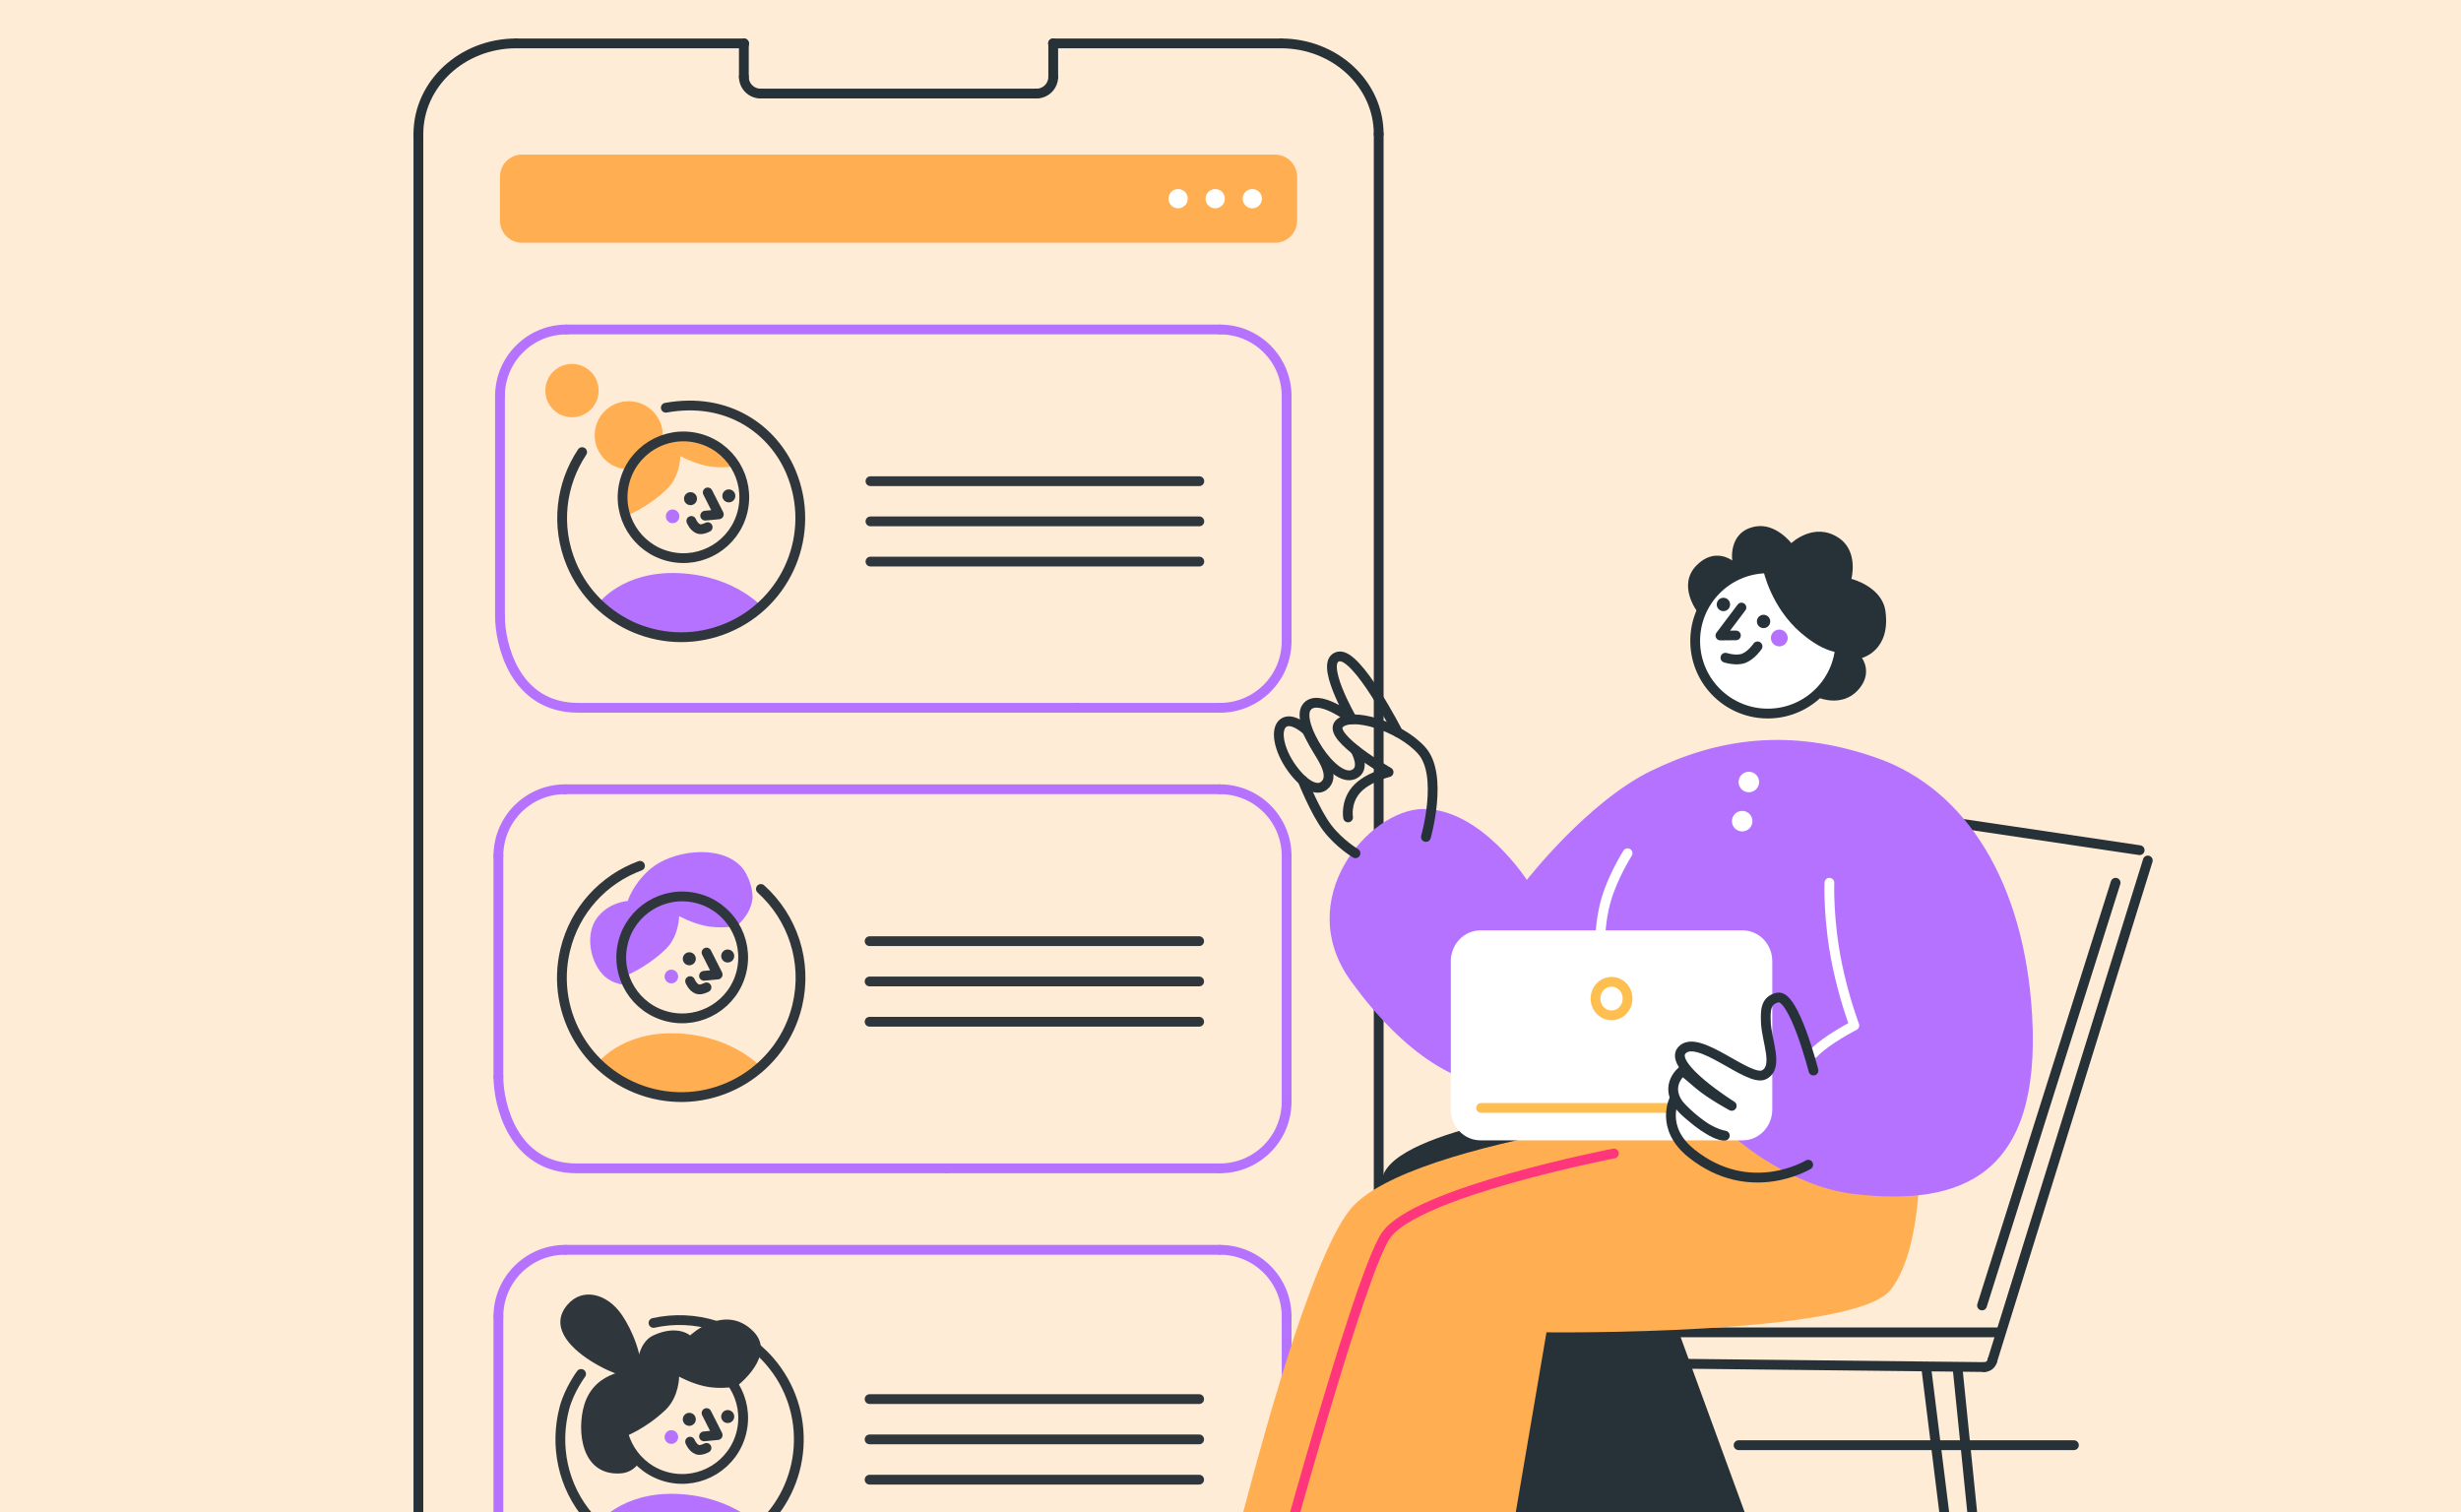 <svg xmlns="http://www.w3.org/2000/svg" xmlns:xlink="http://www.w3.org/1999/xlink" xmlns:xodm="http://www.corel.com/coreldraw/odm/2003" xml:space="preserve" width="142.283mm" height="87.44mm" style="shape-rendering:geometricPrecision; text-rendering:geometricPrecision; image-rendering:optimizeQuality; fill-rule:evenodd; clip-rule:evenodd" viewBox="0 0 2310.36 1419.83"> <defs>  <style type="text/css">   <![CDATA[    .str3 {stroke:#2F373D;stroke-width:9.19;stroke-linecap:round;stroke-linejoin:round;stroke-miterlimit:22.926}    .str2 {stroke:#2F373D;stroke-width:9.19;stroke-linecap:round;stroke-linejoin:round;stroke-miterlimit:22.926}    .str1 {stroke:#B472FF;stroke-width:9.19;stroke-linecap:round;stroke-linejoin:round;stroke-miterlimit:22.926}    .str6 {stroke:#2F373D;stroke-width:9.19;stroke-linecap:round;stroke-linejoin:round;stroke-miterlimit:22.926}    .str5 {stroke:#2F373D;stroke-width:9.19;stroke-linecap:round;stroke-linejoin:round;stroke-miterlimit:22.926}    .str4 {stroke:#B472FF;stroke-width:9.19;stroke-linecap:round;stroke-linejoin:round;stroke-miterlimit:22.926}    .str10 {stroke:#2F373D;stroke-width:9.19;stroke-linecap:round;stroke-linejoin:round;stroke-miterlimit:22.926}    .str9 {stroke:#2F373D;stroke-width:9.19;stroke-linecap:round;stroke-linejoin:round;stroke-miterlimit:22.926}    .str8 {stroke:#B472FF;stroke-width:9.19;stroke-linecap:round;stroke-linejoin:round;stroke-miterlimit:22.926}    .str0 {stroke:#263138;stroke-width:9.19;stroke-linecap:round;stroke-linejoin:round;stroke-miterlimit:10}    .str7 {stroke:#263138;stroke-width:9.19;stroke-linecap:round;stroke-linejoin:round;stroke-miterlimit:10}    .str11 {stroke:#263138;stroke-width:9.19;stroke-linecap:round;stroke-linejoin:round;stroke-miterlimit:10}    .str12 {stroke:#FF367C;stroke-width:9.19;stroke-linecap:round;stroke-linejoin:round;stroke-miterlimit:10}    .str15 {stroke:#FFBF50;stroke-width:9.19;stroke-linecap:round;stroke-linejoin:round;stroke-miterlimit:10}    .str13 {stroke:white;stroke-width:9.19;stroke-linecap:round;stroke-linejoin:round;stroke-miterlimit:10}    .str14 {stroke:#263138;stroke-width:9.05;stroke-linecap:round;stroke-linejoin:round;stroke-miterlimit:10}    .fil7 {fill:none}    .fil3 {fill:none;fill-rule:nonzero}    .fil0 {fill:#FFECD6}    .fil6 {fill:#263138;fill-rule:nonzero}    .fil5 {fill:#2F373D;fill-rule:nonzero}    .fil4 {fill:#B472FF;fill-rule:nonzero}    .fil1 {fill:#FFAE52;fill-rule:nonzero}    .fil2 {fill:white;fill-rule:nonzero}   ]]>  </style>   <clipPath id="id0">    <path d="M-0 1419.83l2310.36 0 0 -1419.83 -2310.36 0 0 1419.83z"></path>   </clipPath> </defs> <g id="Camada_x0020_1">    <polygon class="fil0" points="-0,1419.83 2310.36,1419.83 2310.36,0 -0,0 "></polygon>  <g style="clip-path:url(#id0)">   <g id="_1884271976656">    <g>     <path id="_1" class="fil1" d="M469.38 165.84c0,-11.43 9.27,-20.69 20.69,-20.69l706.93 0c11.43,0 20.69,9.26 20.69,20.69l0 41.38c0,11.43 -9.27,20.69 -20.69,20.69l-706.93 0c-11.43,0 -20.69,-9.26 -20.69,-20.69l0 -41.38z"></path>     <path class="fil2" d="M1096.98 186.53c0,-4.99 4.05,-9.04 9.04,-9.04 4.99,0 9.03,4.04 9.03,9.04 0,4.99 -4.04,9.04 -9.03,9.04 -4.99,0 -9.04,-4.05 -9.04,-9.04z"></path>     <path class="fil2" d="M1131.8 186.53c0,-4.99 4.05,-9.04 9.04,-9.04 4.99,0 9.03,4.04 9.03,9.04 0,4.99 -4.05,9.04 -9.03,9.04 -4.99,0 -9.04,-4.05 -9.04,-9.04z"></path>     <path class="fil2" d="M1166.62 186.53c0,-4.99 4.05,-9.04 9.04,-9.04 4.99,0 9.03,4.04 9.03,9.04 0,4.99 -4.05,9.04 -9.03,9.04 -4.99,0 -9.04,-4.05 -9.04,-9.04z"></path>     <path class="fil3 str0" d="M484.55 40.73c-50.68,0 -91.77,38.12 -91.77,85.14"></path>     <line class="fil3 str0" x1="392.78" y1="125.87" x2="392.78" y2="1624.79"></line>     <path class="fil3 str0" d="M392.78 1624.79c0,47.02 41.08,85.14 91.77,85.14"></path>     <line class="fil3 str0" x1="484.55" y1="1709.93" x2="1202.53" y2="1709.93"></line>     <line class="fil3 str0" x1="1294.3" y1="1624.79" x2="1294.3" y2="125.87"></line>     <path class="fil3 str0" d="M1294.3 125.87c0,-47.02 -41.08,-85.14 -91.76,-85.14"></path>     <line class="fil3 str0" x1="1202.53" y1="40.73" x2="988.6" y2="40.73"></line>     <path class="fil3 str0" d="M988.6 40.73c0.02,0.3 0.14,0.56 0.14,0.87"></path>     <line class="fil3 str0" x1="988.75" y1="41.6" x2="988.75" y2="72.14"></line>     <path class="fil3 str0" d="M988.75 72.14c0,8.67 -7.03,15.7 -15.7,15.7"></path>     <line class="fil3 str0" x1="973.04" y1="87.84" x2="714.03" y2="87.84"></line>     <path class="fil3 str0" d="M714.03 87.84c-8.68,0 -15.7,-7.03 -15.71,-15.7"></path>     <line class="fil3 str0" x1="698.32" y1="72.14" x2="698.32" y2="41.6"></line>     <path class="fil3 str0" d="M698.32 41.6c0,-0.31 0.13,-0.56 0.15,-0.87"></path>     <line class="fil3 str0" x1="698.47" y1="40.73" x2="484.55" y2="40.73"></line>     <g>      <line class="fil3 str1" x1="1011.3" y1="664.49" x2="1145.34" y2="664.49"></line>      <path class="fil3 str1" d="M1145.34 664.49c34.53,0 62.52,-27.99 62.52,-62.52"></path>      <line class="fil3 str1" x1="1207.87" y1="601.97" x2="1207.87" y2="371.85"></line>      <path class="fil3 str1" d="M1207.87 371.85c0,-34.53 -27.99,-62.52 -62.52,-62.52"></path>      <line class="fil3 str1" x1="1145.34" y1="309.32" x2="531.91" y2="309.32"></line>      <path class="fil3 str1" d="M531.91 309.32c-34.54,0 -62.53,27.99 -62.53,62.52"></path>      <line class="fil3 str1" x1="469.38" y1="371.85" x2="469.38" y2="578.56"></line>      <path class="fil3 str1" d="M469.38 578.56c0,24.68 12.88,85.93 73.54,85.93 104.31,0 420.68,0 468.38,0"></path>      <path class="fil1" d="M558.29 408.63c0,-17.65 14.31,-31.95 31.95,-31.95 17.64,0 31.95,14.31 31.95,31.95 0,17.65 -14.31,31.95 -31.95,31.95 -17.65,0 -31.95,-14.31 -31.95,-31.95z"></path>      <path class="fil1" d="M511.96 366.69c0,-13.82 11.21,-25.03 25.02,-25.03 13.82,0 25.02,11.21 25.02,25.03 0,13.82 -11.21,25.03 -25.02,25.03 -13.82,0 -25.02,-11.21 -25.02,-25.03z"></path>      <path class="fil4" d="M562.01 566.31c0,0 22.45,-30.51 75.04,-28.25 53.27,2.29 79.17,32.52 79.17,32.52 0,0 -45.36,29.09 -79.63,25.84 -34.28,-3.24 -74.58,-30.11 -74.58,-30.11l0 -0.01z"></path>      <path class="fil1" d="M638.71 428.15c0,0 0,19.03 -12.76,31.18 -18.81,17.9 -37.85,24.87 -37.85,24.87 0,0 -15.63,-49.53 29.22,-71.04 44.72,-21.44 75.51,23.94 75.51,23.94 0,0 -14.39,3.65 -30.91,-0.08 -12.16,-2.75 -23.21,-8.87 -23.21,-8.87l0 -0z"></path>      <path class="fil3 str2" d="M546.5 424.44c-20.01,30.09 -25.09,69.3 -10.1,105.13 23.83,56.95 89.3,83.8 146.25,59.97 56.95,-23.82 83.8,-89.3 59.97,-146.25 -16.38,-39.14 -58.4,-71.22 -117.56,-60.51"></path>      <path class="fil3 str2" d="M697.15 480.1c7.32,-30.68 -11.62,-61.49 -42.31,-68.81 -30.68,-7.32 -61.49,11.62 -68.81,42.31 -7.31,30.68 11.62,61.49 42.31,68.81 30.68,7.32 61.49,-11.62 68.81,-42.31l0 0z"></path>      <path class="fil4" d="M637.78 485.36c0.35,-3.54 -2.21,-6.68 -5.71,-7.03 -3.5,-0.34 -6.62,2.25 -6.97,5.79 -0.35,3.54 2.22,6.68 5.71,7.03 3.5,0.34 6.62,-2.25 6.96,-5.79l0.01 0z"></path>      <path class="fil5" d="M654.32 468.73c0.33,-3.35 -2.13,-6.34 -5.49,-6.66 -3.35,-0.33 -6.33,2.13 -6.66,5.48 -0.33,3.35 2.13,6.34 5.48,6.67 3.35,0.33 6.34,-2.13 6.67,-5.48z"></path>      <path class="fil5" d="M690.3 466.14c0.33,-3.35 -2.13,-6.34 -5.49,-6.67 -3.35,-0.33 -6.34,2.13 -6.66,5.48 -0.33,3.35 2.13,6.34 5.49,6.66 3.35,0.33 6.34,-2.13 6.66,-5.48z"></path>      <polyline class="fil3 str2" points="664.4,462.29 674.82,482.88 662.03,484.1 "></polyline>      <path class="fil3 str2" d="M649 489.06c0,0 2.28,5.84 6.88,7.51 3.21,1.16 8.47,-1.68 8.47,-1.68"></path>      <g>       <line class="fil3 str3" x1="817.17" y1="451.73" x2="1125.92" y2="451.73"></line>       <line class="fil3 str3" x1="817.17" y1="489.47" x2="1125.92" y2="489.47"></line>       <line class="fil3 str3" x1="817.17" y1="527.21" x2="1125.92" y2="527.21"></line>      </g>     </g>     <g>      <line class="fil3 str4" x1="888.75" y1="1096.86" x2="1145.21" y2="1096.86"></line>      <path class="fil3 str4" d="M1145.21 1096.86c34.61,0 62.66,-28.05 62.66,-62.65"></path>      <line class="fil3 str4" x1="1207.87" y1="1034.21" x2="1207.87" y2="803.62"></line>      <path class="fil3 str4" d="M1207.87 803.62c0,-34.6 -28.05,-62.65 -62.66,-62.65"></path>      <line class="fil3 str4" x1="1145.21" y1="740.97" x2="530.54" y2="740.97"></line>      <path class="fil3 str4" d="M530.54 740.97c-34.61,0 -62.66,28.05 -62.66,62.65"></path>      <line class="fil3 str4" x1="467.89" y1="803.62" x2="467.89" y2="1010.76"></line>      <path class="fil3 str4" d="M467.89 1010.76c0,24.73 12.9,86.11 73.68,86.11 104.52,0 299.38,0 347.17,0"></path>      <path class="fil1" d="M560.71 998.49c0,0 22.49,-30.58 75.19,-28.32 53.38,2.29 79.33,32.58 79.33,32.58 0,0 -45.45,29.15 -79.79,25.9 -34.35,-3.25 -74.72,-30.17 -74.72,-30.17l0 0z"></path>      <path class="fil4" d="M637.55 860.04c0,0 0,19.07 -12.79,31.24 -18.85,17.94 -37.92,24.93 -37.92,24.93l3.58 8.78c0,0 -15.14,0.37 -25.01,-10.61 -12.16,-13.54 -15.41,-37.87 -5.5,-51.85 11.18,-15.79 29.44,-16.67 29.44,-16.67 0,0 4.63,-15.86 21.1,-30.01 19.88,-17.09 63.74,-23.66 84.44,-3.18 8.33,8.23 12.69,24.11 11.36,32.43 -2.33,14.62 -14.46,23.92 -14.46,23.92 0,0 -14.42,3.66 -30.97,-0.08 -12.19,-2.76 -23.26,-8.89 -23.26,-8.89l0 0.01z"></path>      <polygon class="fil4" points="585.85,823.54 592.11,851.88 "></polygon>      <path class="fil3 str5" d="M600.84 812.83c-33.97,12.54 -61.23,41.28 -70.26,79.14 -14.35,60.16 22.8,120.57 82.96,134.92 60.17,14.35 120.58,-22.8 134.92,-82.96 9.86,-41.35 -4.61,-82.82 -34.15,-109.37"></path>      <path class="fil3 str5" d="M696.11 912.1c7.33,-30.74 -11.65,-61.61 -42.4,-68.95 -30.74,-7.33 -61.61,11.65 -68.94,42.4 -7.33,30.74 11.65,61.61 42.4,68.94 30.74,7.33 61.61,-11.65 68.95,-42.4z"></path>      <path class="fil4" d="M636.62 917.37c0.35,-3.55 -2.22,-6.7 -5.73,-7.04 -3.51,-0.34 -6.64,2.26 -6.98,5.81 -0.35,3.55 2.22,6.7 5.73,7.04 3.51,0.34 6.63,-2.25 6.98,-5.8l0 -0.01z"></path>      <path class="fil5" d="M653.2 900.71c0.33,-3.37 -2.13,-6.35 -5.49,-6.68 -3.36,-0.33 -6.35,2.13 -6.68,5.49 -0.33,3.36 2.13,6.35 5.49,6.68 3.36,0.33 6.35,-2.13 6.68,-5.49z"></path>      <path class="fil5" d="M689.25 898.11c0.33,-3.36 -2.14,-6.35 -5.5,-6.68 -3.36,-0.33 -6.34,2.13 -6.67,5.49 -0.33,3.36 2.13,6.35 5.49,6.68 3.36,0.33 6.35,-2.13 6.68,-5.49z"></path>      <polyline class="fil3 str5" points="663.29,894.26 673.74,914.88 660.92,916.1 "></polyline>      <path class="fil3 str5" d="M647.86 921.08c0,0 2.28,5.86 6.9,7.53 3.22,1.16 8.49,-1.68 8.49,-1.68"></path>      <g>       <line class="fil3 str6" x1="816.37" y1="883.59" x2="1125.76" y2="883.59"></line>       <line class="fil3 str6" x1="816.37" y1="921.4" x2="1125.76" y2="921.4"></line>       <line class="fil3 str6" x1="816.37" y1="959.22" x2="1125.76" y2="959.22"></line>      </g>     </g>     <g>      <line class="fil3 str7" x1="1217.7" y1="1464.51" x2="1217.7" y2="1521.14"></line>      <path class="fil3 str7" d="M1217.7 1521.14c0,14.83 -12.03,26.86 -26.87,26.86"></path>      <g>       <line class="fil3 str8" x1="1010.9" y1="1529.23" x2="1145.21" y2="1529.23"></line>       <path class="fil3 str8" d="M1145.21 1529.23c34.61,0 62.66,-28.06 62.66,-62.66"></path>       <line class="fil3 str8" x1="1207.87" y1="1466.58" x2="1207.87" y2="1236"></line>       <path class="fil3 str8" d="M1207.87 1236c0,-34.6 -28.05,-62.65 -62.66,-62.65"></path>       <line class="fil3 str8" x1="1145.21" y1="1173.35" x2="530.55" y2="1173.35"></line>       <path class="fil3 str8" d="M530.55 1173.35c-34.6,0 -62.66,28.05 -62.66,62.65"></path>       <line class="fil3 str8" x1="467.89" y1="1236" x2="467.89" y2="1443.12"></line>       <path class="fil3 str8" d="M467.89 1443.12c0,24.73 12.9,86.11 73.68,86.11 104.52,0 421.53,0 469.33,0"></path>       <path class="fil4" d="M560.71 1430.85c0,0 22.49,-30.58 75.19,-28.32 53.38,2.29 79.33,32.59 79.33,32.59 0,0 -45.45,29.15 -79.79,25.9 -34.34,-3.25 -74.72,-30.17 -74.72,-30.17l0 0z"></path>       <path class="fil5" d="M637.55 1292.4c0,0 0,19.07 -12.79,31.24 -18.85,17.93 -37.92,24.93 -37.92,24.93l13.3 23.95c0,0 -4.8,10.05 -18.04,10.76 -36.86,1.96 -40.7,-40.62 -33.65,-64.25 10.35,-34.75 49.22,-32.86 49.22,-32.86 0,0 0,-25.23 15.57,-32.44 22.88,-10.6 34.62,0 34.62,0 0,0 32.57,-30.88 59.35,-3.81 22.45,22.7 -15.44,51.45 -15.44,51.45 0,0 -14.41,3.66 -30.97,-0.09 -12.18,-2.75 -23.26,-8.89 -23.26,-8.89l0 0.01z"></path>       <path class="fil3 str9" d="M613.5 1241.99c38.77,-8.63 80.93,3.68 108.86,35.72 40.65,46.63 35.79,117.37 -10.83,158.02 -46.63,40.64 -117.37,35.79 -158.02,-10.84 -25.57,-29.34 -32.89,-68.16 -23.61,-103.16 4.48,-16.87 15.63,-31.87 15.63,-31.87"></path>       <path class="fil3 str9" d="M696.11 1344.47c7.33,-30.74 -11.65,-61.61 -42.39,-68.94 -30.74,-7.33 -61.62,11.64 -68.94,42.4 -7.33,30.74 11.65,61.61 42.39,68.95 30.74,7.33 61.62,-11.65 68.95,-42.39l0 -0.01z"></path>       <path class="fil4" d="M636.63 1349.73c0.35,-3.55 -2.22,-6.69 -5.73,-7.04 -3.51,-0.34 -6.64,2.26 -6.98,5.81 -0.35,3.55 2.22,6.7 5.73,7.04 3.51,0.34 6.63,-2.25 6.98,-5.8l0 -0z"></path>       <path class="fil5" d="M653.2 1333.07c0.33,-3.36 -2.13,-6.35 -5.49,-6.68 -3.36,-0.33 -6.35,2.14 -6.68,5.5 -0.33,3.36 2.13,6.35 5.49,6.68 3.36,0.33 6.35,-2.14 6.68,-5.5z"></path>       <path class="fil5" d="M689.25 1330.47c0.33,-3.36 -2.14,-6.35 -5.49,-6.68 -3.36,-0.33 -6.35,2.14 -6.68,5.5 -0.33,3.36 2.14,6.35 5.49,6.68 3.36,0.33 6.35,-2.14 6.68,-5.5z"></path>       <polyline class="fil3 str9" points="663.3,1326.62 673.74,1347.25 660.93,1348.47 "></polyline>       <path class="fil3 str9" d="M647.87 1353.44c0,0 2.28,5.86 6.9,7.53 3.21,1.16 8.49,-1.68 8.49,-1.68"></path>       <g>        <line class="fil3 str10" x1="816.37" y1="1313.49" x2="1125.75" y2="1313.49"></line>        <line class="fil3 str10" x1="816.37" y1="1351.31" x2="1125.75" y2="1351.31"></line>        <line class="fil3 str10" x1="816.37" y1="1389.13" x2="1125.75" y2="1389.13"></line>       </g>       <path class="fil5" d="M601.66 1292.9c2.41,-19.33 -8.04,-44.05 -17.83,-58.42 -13.81,-20.25 -37.06,-26.09 -51.16,-9.53 -32.9,38.63 67.63,78.83 68.99,67.95l0 -0.01z"></path>      </g>     </g>     <path class="fil1" d="M1944.47 1678.36c0,-35.55 -199.96,-64.37 -446.63,-64.37 -246.67,0 -446.63,28.82 -446.63,64.37 0,35.55 199.96,64.36 446.63,64.36 246.67,0 446.63,-28.82 446.63,-64.36z"></path>     <line class="fil3 str11" x1="1632.16" y1="1356.76" x2="1946.99" y2="1356.76"></line>     <path class="fil3 str11" d="M1306.41 1397.77c50.68,0 91.76,-38.12 91.76,-85.14"></path>     <path class="fil6" d="M1497.79 1036.62c0,0 -188.69,21.54 -199.99,68.93 -9.19,38.55 131.19,407.71 131.19,407.71l243.12 0 -174.32 -476.63z"></path>     <path class="fil3 str11" d="M1825.51 770.92c-3.7,0 -6.88,2.72 -7.64,6.44 -0.68,3.29 -83.47,405.63 -86.67,421.15"></path>     <polyline class="fil3 str11" points="1731.19,1198.52 1540.17,1224.99 1538.78,1279.88 1862.85,1283.41 "></polyline>     <path class="fil3 str11" d="M1862.85 1283.41c3.74,0 6.91,-2.68 7.65,-6.45"></path>     <line class="fil3 str11" x1="1870.49" y1="1276.96" x2="2016.33" y2="807.83"></line>     <line class="fil3 str11" x1="2008.68" y1="798.16" x2="1825.51" y2="770.92"></line>     <polyline class="fil3 str11" points="1986.1,828.74 1929.25,1008.65 1860.7,1225.58 "></polyline>     <line class="fil3 str11" x1="1560.44" y1="1250.81" x2="1874.39" y2="1250.81"></line>     <polyline class="fil3 str11" points="1808.75,1287.35 1853.28,1645.37 1874.39,1645.37 1837.78,1284.75 "></polyline>     <path class="fil1" d="M1634.69 1036.91c0,0 -311.3,30.12 -366.95,98.34 -55.66,68.22 -138.94,440.9 -138.94,440.9l267.5 0 55.52 -325.34c0,0 288.79,3.34 322.9,-39.75 34.11,-43.09 26.93,-149 26.93,-149l-166.96 -25.14z"></path>     <path class="fil3 str12" d="M1515.09 1082.91c0,0 -186.38,36.04 -214.12,77.1 -27.74,41.06 -118.77,381.75 -118.77,381.75"></path>     <path class="fil4" d="M1433.36 826.06c0,0 -42.9,-66.6 -96.92,-66.6 -51.09,0 -124.28,84.95 -67.74,162.28 50.28,68.77 100.72,99.23 148.71,99.23 47.99,0 80.43,-28.14 80.43,-28.14l133.83 77.74c0,0 50.07,43.6 109.18,50.43 100.72,11.62 175.59,-17.38 166.89,-167.76 -7.2,-124.5 -61.94,-211.9 -144.84,-241.35 -82.9,-29.45 -151.27,-18.3 -213.11,11.91 -59.33,28.98 -116.42,102.27 -116.42,102.27z"></path>     <path class="fil3 str13" d="M1717.42 828.74c0,0 -1.37,34.63 7.13,76.22 6.64,32.52 16.3,57.79 16.3,57.79 0,0 -26.11,13.24 -38.39,26.16"></path>     <path class="fil3 str13" d="M1527.95 801.04c0,0 -13.69,21.44 -20.1,43.61 -6.42,22.17 -5.58,43.11 -5.58,43.11"></path>     <path class="fil2" d="M1632.16 734.17c0,-5.32 4.31,-9.63 9.64,-9.63 5.32,0 9.63,4.31 9.63,9.63 0,5.32 -4.31,9.63 -9.63,9.63 -5.32,0 -9.64,-4.31 -9.64,-9.63z"></path>     <path class="fil2" d="M1625.91 770.92c0,-5.32 4.32,-9.64 9.64,-9.64 5.32,0 9.63,4.31 9.63,9.64 0,5.32 -4.31,9.63 -9.63,9.63 -5.32,0 -9.64,-4.31 -9.64,-9.63z"></path>     <path class="fil3 str11" d="M1336.44 1586.81c0,17.77 0,85.1 0,85.1 0,0 -208.83,12.68 -229.76,2.49 -14.11,-6.87 17.86,-26.23 48.79,-44.11 29.39,-17.01 64,-29.44 64,-29.44"></path>     <line class="fil3 str11" x1="1219.47" y1="1600.85" x2="1219.47" y2="1586.62"></line>     <line class="fil3 str12" x1="1212.16" y1="1630.91" x2="1176.56" y2="1600.02"></line>     <line class="fil3 str12" x1="1194.36" y1="1638.77" x2="1158.76" y2="1607.87"></line>     <line class="fil3 str11" x1="1644.75" y1="1521.26" x2="1644.35" y2="1597.37"></line>     <path class="fil3 str11" d="M1644.35 1597.37c0,0 -208.83,12.68 -229.77,2.49 -14.11,-6.86 17.87,-26.23 48.79,-44.11 29.4,-17.01 64,-29.44 64,-29.44"></path>     <line class="fil3 str12" x1="1520.07" y1="1560.24" x2="1484.47" y2="1529.34"></line>     <line class="fil3 str12" x1="1502.27" y1="1568.1" x2="1466.67" y2="1537.2"></line>     <path class="fil2" d="M1591.42 599.79c0,-38 30.81,-68.82 68.82,-68.82 38,0 68.82,30.81 68.82,68.82 0,38 -30.81,68.81 -68.82,68.81 -38,0 -68.82,-30.81 -68.82,-68.81z"></path>     <path class="fil3 str11" d="M1591.43 602.98c-0.7,-37.64 29.26,-68.72 66.9,-69.41 37.64,-0.69 68.72,29.26 69.41,66.91 0.69,37.64 -29.26,68.72 -66.9,69.41 -37.64,0.7 -68.72,-29.26 -69.41,-66.9z"></path>     <path class="fil6" d="M1648.21 494.25c-26.07,4.54 -21.99,32 -21.99,32 0,0 -16.38,-12.92 -33.56,4.57 -18.37,18.69 0.8,43.42 0.8,43.42 0,0 13.64,-18.63 29.58,-28.73 14.94,-9.47 32.25,-10.47 32.25,-10.47 0,0 6.96,34.79 35.68,59.36 15.72,13.46 26.74,16.59 32.07,17.73 -5.05,23.31 -15.64,42.93 -15.64,42.93 0,0 21.49,9.2 36.52,-6.83 15.03,-16.03 4.02,-30.56 4.02,-30.56 0,0 27.15,-6.58 22.09,-43.84 -3.16,-23.26 -31.99,-30.37 -31.99,-30.37 0,0 7.13,-25.99 -12.08,-38.63 -23.16,-15.24 -44.29,5.08 -44.29,5.08 0,0 -14.58,-18.94 -33.46,-15.66z"></path>     <path class="fil4" d="M1662.49 599.09c-0.08,-4.36 3.39,-7.96 7.75,-8.04 4.36,-0.08 7.96,3.39 8.04,7.75 0.08,4.36 -3.39,7.96 -7.75,8.04 -4.36,0.08 -7.96,-3.39 -8.04,-7.75z"></path>     <path class="fil6" d="M1649.35 583.54c-0.06,-3.46 2.69,-6.32 6.15,-6.38 3.46,-0.07 6.32,2.69 6.38,6.15 0.06,3.46 -2.69,6.32 -6.15,6.38 -3.46,0.06 -6.32,-2.69 -6.38,-6.15z"></path>     <path class="fil6" d="M1611.66 567.59c-0.06,-3.46 2.69,-6.32 6.15,-6.38 3.46,-0.06 6.32,2.69 6.38,6.15 0.06,3.46 -2.69,6.32 -6.16,6.38 -3.46,0.06 -6.32,-2.69 -6.38,-6.15z"></path>     <polyline class="fil3 str14" points="1634.88,570.33 1615.04,596.67 1629.71,596.52 "></polyline>     <path class="fil3 str11" d="M1619.81 617.47c0,0 10.66,3.46 17.77,0.33 7.1,-3.12 12.37,-10.96 12.37,-10.96"></path>     <path class="fil2" d="M1362 902.44c0,-16.02 12.44,-29 27.79,-29l246.22 0c15.35,0 27.79,12.98 27.79,29l0 139.13c0,16.02 -12.44,29 -27.79,29l-246.22 0c-15.35,0 -27.79,-12.99 -27.79,-29l0 -139.13z"></path>     <line class="fil3 str15" x1="1390.46" y1="1040.12" x2="1564.75" y2="1040.12"></line>     <path class="fil3 str15" d="M1497.84 937.48c0,-8.69 6.74,-15.75 15.06,-15.75 8.31,0 15.05,7.05 15.05,15.75 0,8.7 -6.74,15.75 -15.05,15.75 -8.32,0 -15.06,-7.05 -15.06,-15.75z"></path>     <path class="fil3 str11" d="M1702.46 1005.05c0,0 -18.31,-71.82 -33.57,-68.55 -11.92,2.55 -11.36,13.12 -11.16,22.28 0.41,18.4 12.61,43.03 -1.71,50.23 -14.31,7.19 -62.26,-39.57 -77.12,-22.96 -13.14,14.69 46.81,52.14 46.81,52.14 0,0 -19.2,-10.32 -30.53,-19.86 -12.3,-10.36 -15.54,-13.25 -15.54,-13.25 0,0 -22.6,16.9 4.27,40.23 26.87,23.33 35.33,20.81 35.33,20.81 0,0 -11.4,-1.5 -25.49,-12.66 -17.97,-14.23 -21.67,-22.15 -21.67,-22.15 0,0 -14.55,27.35 16.1,51.71 54.93,43.67 109.33,10.41 109.33,10.41"></path>     <path class="fil3 str11" d="M1338.64 785.74c0,0 16.63,-57.95 -3.91,-81.07 -20.54,-23.13 -67.24,-37.07 -77.8,-24.79 -10.55,12.29 46.67,45.04 46.67,45.04 0,0 -20.49,4.95 -30.52,16.67 -10.02,11.72 -7.52,25.81 -7.52,25.81"></path>     <path class="fil3 str11" d="M1312.23 687.36c0,0 -37.88,-74.34 -55.44,-71.05 -19.73,3.7 12.54,59.01 12.54,59.01 0,0 -33.16,-25.97 -43.02,-10.84 -9.67,14.84 25.08,70.86 44.37,62.6 12.25,-5.25 1.73,-22.9 1.73,-22.9"></path>     <path class="fil3 str11" d="M1226.88 685.69c0,0 -13.59,-12.85 -21.88,-7.1 -8.29,5.74 -4.64,25.4 7.79,42.6 11.4,15.77 22.99,21.72 29.86,16.66 11.09,-8.18 -0.71,-25.45 -4.9,-32.37 -5.56,-9.19 -10.87,-19.8 -10.87,-19.8z"></path>     <path class="fil3 str11" d="M1222.97 732.74c0,0 11.75,29.66 23.1,44.52 11.34,14.87 26.43,23.77 26.43,23.77"></path>    </g>   </g>  </g>  <polygon class="fil7" points="-0,1419.83 2310.36,1419.83 2310.36,0 -0,0 "></polygon> </g></svg>
